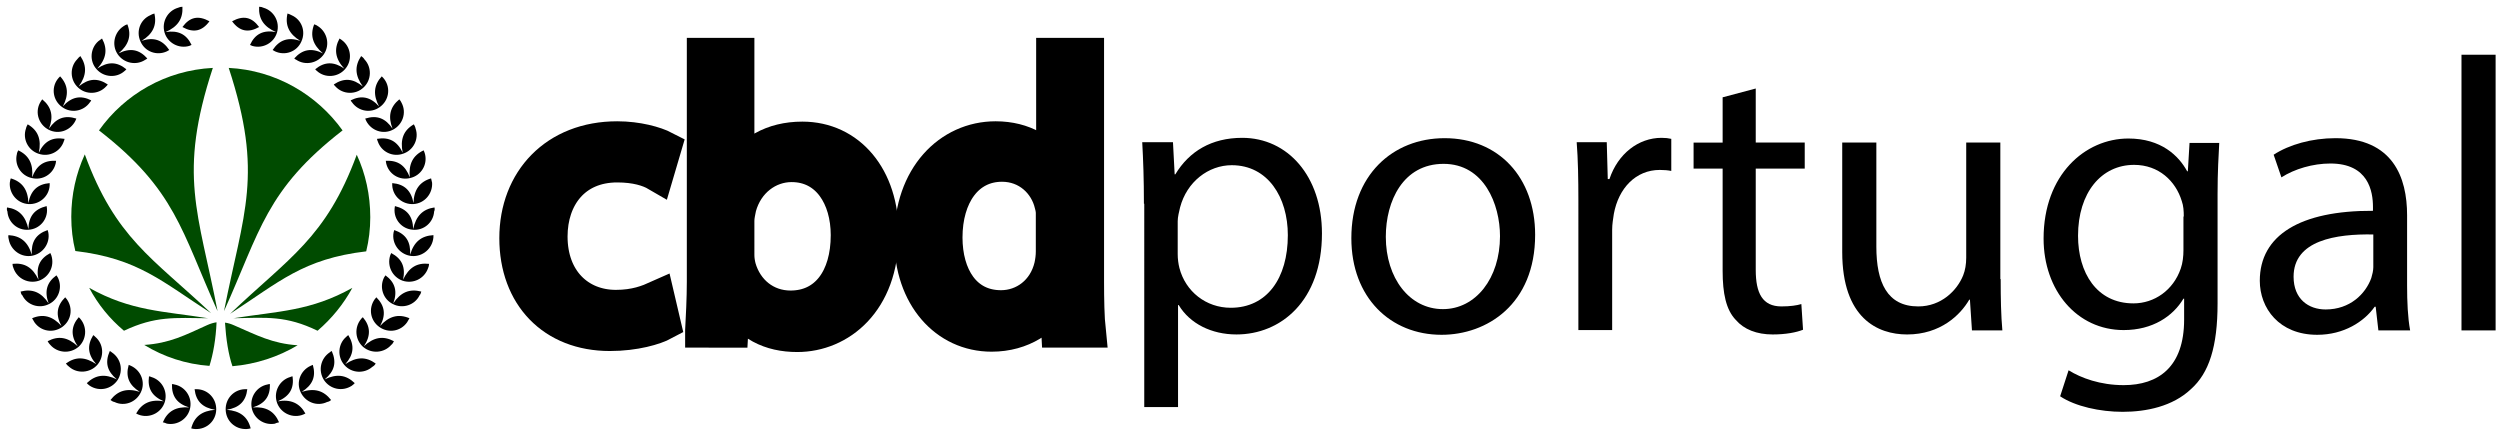 <?xml version="1.0" encoding="utf-8"?>
<!-- Generator: Adobe Illustrator 19.0.0, SVG Export Plug-In . SVG Version: 6.00 Build 0)  -->
<svg version="1.1" id="Layer_1" xmlns="http://www.w3.org/2000/svg" xmlns:xlink="http://www.w3.org/1999/xlink" x="0px" y="0px"
	 viewBox="0 0 740 128" style="enable-background:new 0 0 740 128;" xml:space="preserve">
<style type="text/css">
	.Drop_x0020_Shadow{fill:none;}
	.Outer_x0020_Glow_x0020_5_x0020_pt{fill:none;}
	.Blue_x0020_Neon{fill:none;stroke:#8AACDA;stroke-width:7;stroke-linecap:round;stroke-linejoin:round;}
	.Chrome_x0020_Highlight{fill:url(#SVGID_1_);stroke:#FFFFFF;stroke-width:0.363;stroke-miterlimit:1;}
	.Jive_GS{fill:#FFDD00;}
	.Alyssa_GS{fill:#A6D0E4;}
	.st0{fill-rule:evenodd;clip-rule:evenodd;fill:#004B00;}
	.st1{stroke:#000000;stroke-width:10;stroke-miterlimit:10;}
</style>
<linearGradient id="SVGID_1_" gradientUnits="userSpaceOnUse" x1="0" y1="0" x2="4.489659e-011" y2="-1">
	<stop  offset="0" style="stop-color:#656565"/>
	<stop  offset="0.618" style="stop-color:#1B1B1B"/>
	<stop  offset="0.629" style="stop-color:#545454"/>
	<stop  offset="0.983" style="stop-color:#3E3E3E"/>
</linearGradient>
<g id="XMLID_4_">
	<g id="XMLID_5_">
		<path id="XMLID_107_" class="st0" d="M62,108.3c-7-0.5-13.6-2.7-19.3-6.2c7.5-0.5,12.1-2.9,18.7-5.9c0.9-0.4,1.9-0.7,2.7-0.8
			C63.9,100.3,63.1,104.8,62,108.3L62,108.3z M36.7,97.9c-4.2-3.5-7.7-7.8-10.3-12.7c12.3,6.9,22,6.9,35.2,9
			C51.7,94.1,46,93.5,36.7,97.9L36.7,97.9z M22.3,74.3c-0.8-3.2-1.2-6.6-1.2-10.1c0-6.6,1.4-12.8,4-18.5c9.1,24.8,20,30.6,37.4,47
			C48,83.4,40.9,76.5,22.3,74.3L22.3,74.3z M29.3,38.6C36.9,27.9,49.1,20.8,63,20.1c-10.4,31.7-4.3,42.6,1.4,72
			C53.7,68.4,52,56.2,29.3,38.6L29.3,38.6z M67.7,20.1c13.9,0.7,26.1,7.9,33.7,18.5C78.7,56.2,77,68.4,66.3,92.1
			C72.1,62.7,78.1,51.8,67.7,20.1L67.7,20.1z M105.6,45.8c2.6,5.6,4,11.9,4,18.5c0,3.5-0.4,6.8-1.2,10.1
			c-18.7,2.2-25.8,9.1-40.3,18.5C85.5,76.3,96.5,70.5,105.6,45.8L105.6,45.8z M104.3,85.2c-2.6,4.8-6.1,9.1-10.3,12.7
			c-9.3-4.5-15-3.9-24.9-3.7C82.4,92.1,92,92.1,104.3,85.2L104.3,85.2z M88.1,102.2c-5.7,3.4-12.3,5.6-19.3,6.2
			c-1.2-3.5-1.9-8.1-2.2-12.9c0.9,0.1,1.8,0.4,2.7,0.8C76,99.2,80.6,101.7,88.1,102.2L88.1,102.2z"/>
		<path id="XMLID_6_" d="M74.2,126.8c-0.9-3.5-3.2-5.2-7.1-5.5c3.7-0.6,5.7-2.5,6.1-6.1c-0.2,0-0.5,0-0.7,0
			c-3.3,0.1-5.8,2.8-5.7,6.1c0.1,3.3,2.8,5.8,6.1,5.7C73.3,127,73.8,126.9,74.2,126.8L74.2,126.8z M62,6.3c-2.2,3-4.8,3.5-8,1.7
			C56.2,5,58.7,4.5,62,6.3L62,6.3z M68.7,6.3c2.2,3,4.8,3.5,8,1.7C74.5,5,72,4.5,68.7,6.3L68.7,6.3z M54,2c0.2,3.6-1.4,5.9-5,7.5
			c3.7-0.6,6.2,0.6,7.7,3.8c-0.2,0.1-0.5,0.2-0.7,0.3c-3.1,0.9-6.4-0.9-7.3-4c-0.9-3.1,0.9-6.4,4-7.3C53.1,2.1,53.6,2,54,2L54,2z
			 M48.2,125c1.4-3.3,3.9-4.7,7.8-4.4c-3.6-1.1-5.2-3.3-5.1-6.9c0.2,0,0.5,0,0.7,0.1c3.2,0.6,5.3,3.7,4.7,6.9
			c-0.6,3.2-3.7,5.3-6.9,4.7C49,125.2,48.6,125.1,48.2,125L48.2,125z M40.3,122.4c1.7-3.1,4.4-4.3,8.2-3.6c-3.5-1.5-4.9-3.8-4.4-7.4
			c0.2,0,0.5,0.1,0.7,0.2c3.1,0.9,4.9,4.2,4,7.3c-0.9,3.1-4.2,4.9-7.3,4C41.1,122.8,40.7,122.6,40.3,122.4L40.3,122.4z M32.7,118.4
			c2.2-2.8,4.9-3.6,8.7-2.4c-3.2-2-4.3-4.5-3.3-8c0.2,0.1,0.5,0.2,0.7,0.3c3,1.4,4.3,4.9,2.9,7.8c-1.4,3-4.9,4.3-7.8,2.9
			C33.4,118.9,33.1,118.7,32.7,118.4L32.7,118.4z M25.7,113.4c2.6-2.5,5.4-2.8,8.9-1.1c-2.9-2.4-3.6-5-2.1-8.4
			c0.2,0.1,0.4,0.2,0.6,0.4c2.7,1.8,3.5,5.4,1.7,8.2c-1.8,2.7-5.4,3.5-8.2,1.7C26.4,114,26,113.8,25.7,113.4L25.7,113.4z
			 M19.5,107.6c2.9-2.1,5.7-2,9,0.2c-2.5-2.8-2.8-5.5-0.9-8.6c0.2,0.1,0.4,0.3,0.6,0.5c2.5,2.1,2.7,5.9,0.6,8.3s-5.9,2.7-8.3,0.6
			C20.1,108.3,19.8,108,19.5,107.6L19.5,107.6z M14.1,101c3.2-1.7,6-1.2,8.9,1.5c-2.1-3.1-2-5.9,0.3-8.6c0.2,0.2,0.4,0.3,0.5,0.5
			c2.1,2.5,1.8,6.2-0.6,8.3c-2.5,2.1-6.2,1.8-8.3-0.6C14.6,101.8,14.3,101.4,14.1,101L14.1,101z M9.5,94.2c3.3-1.4,6.1-0.6,8.7,2.3
			c-1.8-3.3-1.4-6,1.1-8.5c0.2,0.2,0.3,0.4,0.5,0.6c1.9,2.7,1.3,6.3-1.4,8.2c-2.7,1.9-6.3,1.3-8.2-1.4C9.9,94.9,9.7,94.6,9.5,94.2
			L9.5,94.2z M6.1,86.3c3.5-0.9,6.1,0.2,8.3,3.5c-1.3-3.5-0.6-6.2,2.3-8.3c0.1,0.2,0.3,0.4,0.4,0.6c1.5,2.9,0.3,6.5-2.6,7.9
			c-2.9,1.5-6.5,0.3-7.9-2.6C6.3,87.2,6.2,86.8,6.1,86.3L6.1,86.3z M3.7,78.1c3.6-0.4,6,1.1,7.7,4.7c-0.8-3.7,0.3-6.2,3.5-7.9
			c0.1,0.2,0.2,0.5,0.3,0.7c1,3.1-0.6,6.4-3.7,7.5c-3.1,1-6.4-0.6-7.5-3.7C3.8,79,3.7,78.5,3.7,78.1L3.7,78.1z M2.5,69.6
			c3.6,0.2,5.8,2,6.9,5.8c-0.2-3.8,1.2-6.1,4.7-7.3c0.1,0.2,0.1,0.5,0.2,0.7c0.6,3.2-1.6,6.3-4.8,6.9c-3.2,0.6-6.3-1.6-6.9-4.8
			C2.5,70.5,2.4,70.1,2.5,69.6L2.5,69.6z M2.1,61.4c3.5,0.5,5.5,2.6,6.3,6.4c0.1-3.8,1.8-5.9,5.4-6.8c0,0.2,0.1,0.5,0.1,0.7
			c0.3,3.3-2.2,6.1-5.4,6.3c-3.3,0.3-6.1-2.2-6.3-5.4C2,62.2,2,61.8,2.1,61.4L2.1,61.4z M3.2,52.8c3.4,1,5.1,3.4,5.2,7.3
			c0.7-3.7,2.7-5.6,6.3-5.9c0,0.2,0,0.5,0,0.7c-0.2,3.3-3.1,5.7-6.3,5.5c-3.3-0.2-5.7-3.1-5.5-6.3C3,53.7,3,53.2,3.2,52.8L3.2,52.8z
			 M5.4,44.5c3.2,1.5,4.5,4.1,4.1,8c1.3-3.5,3.5-5.1,7.1-4.9c0,0.2-0.1,0.5-0.1,0.7c-0.7,3.2-3.9,5.2-7.1,4.4
			c-3.2-0.7-5.2-3.9-4.4-7.1C5,45.3,5.2,44.9,5.4,44.5L5.4,44.5z M8.2,36.8c3.1,1.8,4.1,4.5,3.3,8.4c1.6-3.4,4-4.7,7.6-4.1
			c0,0.2-0.1,0.5-0.2,0.7c-1,3.1-4.4,4.8-7.5,3.7c-3.1-1-4.8-4.4-3.7-7.5C7.8,37.5,8,37.2,8.2,36.8L8.2,36.8z M12.5,29.4
			c2.8,2.3,3.4,5.1,2,8.7c2.1-3.1,4.6-4.1,8.1-3c-0.1,0.2-0.2,0.5-0.3,0.7c-1.5,2.9-5,4.1-7.9,2.6c-2.9-1.5-4.1-5-2.6-7.9
			C12,30.1,12.3,29.7,12.5,29.4L12.5,29.4z M17.8,22.6c2.4,2.6,2.6,5.5,0.8,8.9c2.5-2.8,5.2-3.4,8.4-1.8c-0.1,0.2-0.2,0.4-0.4,0.6
			c-1.9,2.7-5.6,3.3-8.2,1.4c-2.7-1.9-3.3-5.6-1.4-8.2C17.2,23.2,17.5,22.9,17.8,22.6L17.8,22.6z M23.8,16.6c2,3,1.8,5.8-0.5,9
			c2.9-2.4,5.6-2.6,8.6-0.6c-0.1,0.2-0.3,0.4-0.5,0.6c-2.2,2.4-6,2.5-8.3,0.3c-2.4-2.2-2.5-6-0.3-8.3C23.2,17.1,23.5,16.8,23.8,16.6
			L23.8,16.6z M30.2,11.4c1.7,3.1,1.3,6-1.4,8.9c3.1-2.1,5.8-2.1,8.6,0.2c-0.2,0.2-0.3,0.4-0.5,0.5c-2.4,2.2-6.2,1.9-8.3-0.5
			c-2.2-2.4-1.9-6.2,0.5-8.3C29.5,11.9,29.9,11.6,30.2,11.4L30.2,11.4z M37.7,7.2c1.3,3.3,0.4,6.1-2.6,8.6c3.4-1.7,6.1-1.2,8.5,1.5
			c-0.2,0.2-0.4,0.3-0.6,0.4c-2.7,1.8-6.4,1-8.2-1.7c-1.8-2.7-1-6.4,1.7-8.2C36.9,7.5,37.3,7.3,37.7,7.2L37.7,7.2z M45.7,4
			c0.8,3.5-0.5,6.1-3.8,8.1c3.6-1.2,6.2-0.3,8.2,2.7c-0.2,0.1-0.4,0.2-0.7,0.4c-3,1.4-6.5,0.1-7.8-2.9c-1.4-3-0.1-6.5,2.9-7.8
			C44.8,4.3,45.3,4.1,45.7,4L45.7,4z M56.6,126.8c0.9-3.5,3.2-5.2,7.1-5.5c-3.7-0.6-5.7-2.5-6.1-6.1c0.2,0,0.5,0,0.7,0
			c3.3,0.1,5.8,2.8,5.7,6.1c-0.1,3.3-2.8,5.8-6.1,5.7C57.4,127,57,126.9,56.6,126.8L56.6,126.8z M76.7,2c-0.2,3.6,1.4,5.9,5,7.5
			C78,8.8,75.5,10,74,13.3c0.2,0.1,0.5,0.2,0.7,0.3c3.1,0.9,6.4-0.9,7.3-4c0.9-3.1-0.9-6.4-4-7.3C77.6,2.1,77.2,2,76.7,2L76.7,2z
			 M82.6,125c-1.4-3.3-3.9-4.7-7.8-4.4c3.6-1.1,5.2-3.3,5.1-6.9c-0.2,0-0.5,0-0.7,0.1c-3.2,0.6-5.3,3.7-4.7,6.9
			c0.6,3.2,3.7,5.3,6.9,4.7C81.7,125.2,82.2,125.1,82.6,125L82.6,125z M90.4,122.4c-1.7-3.1-4.4-4.3-8.2-3.6
			c3.5-1.5,4.9-3.8,4.4-7.4c-0.2,0-0.5,0.1-0.7,0.2c-3.1,0.9-4.9,4.2-4,7.3c0.9,3.1,4.2,4.9,7.3,4C89.6,122.8,90,122.6,90.4,122.4
			L90.4,122.4z M98,118.4c-2.2-2.8-4.9-3.6-8.7-2.4c3.2-2,4.3-4.5,3.3-8c-0.2,0.1-0.5,0.2-0.7,0.3c-3,1.4-4.3,4.9-2.9,7.8
			c1.4,3,4.9,4.3,7.8,2.9C97.3,118.9,97.7,118.7,98,118.4L98,118.4z M105,113.4c-2.6-2.5-5.4-2.8-8.9-1.1c2.9-2.4,3.6-5,2.1-8.4
			c-0.2,0.1-0.4,0.2-0.6,0.4c-2.7,1.8-3.5,5.4-1.7,8.2c1.8,2.7,5.4,3.5,8.2,1.7C104.3,114,104.7,113.8,105,113.4L105,113.4z
			 M111.2,107.6c-2.9-2.1-5.7-2-9,0.2c2.5-2.8,2.8-5.5,0.9-8.6c-0.2,0.1-0.4,0.3-0.6,0.5c-2.5,2.1-2.7,5.9-0.6,8.3
			c2.1,2.5,5.9,2.7,8.3,0.6C110.7,108.3,111,108,111.2,107.6L111.2,107.6z M116.6,101c-3.2-1.7-6-1.2-8.9,1.5c2.1-3.1,2-5.9-0.3-8.6
			c-0.2,0.2-0.4,0.3-0.5,0.5c-2.1,2.5-1.8,6.2,0.6,8.3c2.5,2.1,6.2,1.8,8.3-0.6C116.2,101.8,116.4,101.4,116.6,101L116.6,101z
			 M121.2,94.2c-3.3-1.4-6.1-0.6-8.7,2.3c1.8-3.3,1.4-6-1.1-8.5c-0.2,0.2-0.3,0.4-0.5,0.6c-1.9,2.7-1.3,6.3,1.4,8.2
			c2.7,1.9,6.3,1.3,8.2-1.4C120.8,94.9,121,94.6,121.2,94.2L121.2,94.2z M124.7,86.3c-3.5-0.9-6.1,0.2-8.3,3.5
			c1.3-3.5,0.6-6.2-2.3-8.3c-0.1,0.2-0.3,0.4-0.4,0.6c-1.5,2.9-0.3,6.5,2.6,7.9c2.9,1.5,6.5,0.3,7.9-2.6
			C124.4,87.2,124.6,86.8,124.7,86.3L124.7,86.3z M127,78.1c-3.6-0.4-6,1.1-7.7,4.7c0.8-3.7-0.3-6.2-3.5-7.9
			c-0.1,0.2-0.2,0.5-0.3,0.7c-1,3.1,0.6,6.4,3.7,7.5c3.1,1,6.4-0.6,7.5-3.7C126.9,79,127,78.5,127,78.1L127,78.1z M128.3,69.6
			c-3.6,0.2-5.8,2-6.9,5.8c0.2-3.8-1.2-6.1-4.7-7.3c-0.1,0.2-0.1,0.5-0.2,0.7c-0.6,3.2,1.6,6.3,4.8,6.9c3.2,0.6,6.3-1.6,6.9-4.8
			C128.3,70.5,128.3,70.1,128.3,69.6L128.3,69.6z M128.6,61.4c-3.5,0.5-5.5,2.6-6.3,6.4c-0.1-3.8-1.8-5.9-5.4-6.8
			c0,0.2-0.1,0.5-0.1,0.7c-0.3,3.3,2.2,6.1,5.4,6.3c3.3,0.3,6.1-2.2,6.3-5.4C128.7,62.2,128.7,61.8,128.6,61.4L128.6,61.4z
			 M127.6,52.8c-3.4,1-5.1,3.4-5.2,7.3c-0.7-3.7-2.7-5.6-6.3-5.9c0,0.2,0,0.5,0,0.7c0.2,3.3,3.1,5.7,6.3,5.5
			c3.3-0.2,5.7-3.1,5.5-6.3C127.8,53.7,127.7,53.2,127.6,52.8L127.6,52.8z M125.4,44.5c-3.2,1.5-4.5,4.1-4.1,8
			c-1.3-3.5-3.5-5.1-7.1-4.9c0,0.2,0.1,0.5,0.1,0.7c0.7,3.2,3.9,5.2,7.1,4.4c3.2-0.7,5.2-3.9,4.4-7.1
			C125.7,45.3,125.6,44.9,125.4,44.5L125.4,44.5z M122.5,36.8c-3.1,1.8-4.1,4.5-3.3,8.4c-1.6-3.4-4-4.7-7.6-4.1
			c0,0.2,0.1,0.5,0.2,0.7c1,3.1,4.4,4.8,7.5,3.7c3.1-1,4.8-4.4,3.7-7.5C122.9,37.5,122.7,37.2,122.5,36.8L122.5,36.8z M118.2,29.4
			c-2.8,2.3-3.4,5.1-2,8.7c-2.1-3.1-4.6-4.1-8.1-3c0.1,0.2,0.2,0.5,0.3,0.7c1.5,2.9,5,4.1,7.9,2.6c2.9-1.5,4.1-5,2.6-7.9
			C118.7,30.1,118.5,29.7,118.2,29.4L118.2,29.4z M113,22.6c-2.4,2.6-2.6,5.5-0.8,8.9c-2.5-2.8-5.2-3.4-8.4-1.8
			c0.1,0.2,0.2,0.4,0.4,0.6c1.9,2.7,5.6,3.3,8.2,1.4c2.7-1.9,3.3-5.6,1.4-8.2C113.6,23.2,113.3,22.9,113,22.6L113,22.6z M106.9,16.6
			c-2,3-1.8,5.8,0.5,9c-2.9-2.4-5.6-2.6-8.6-0.6c0.1,0.2,0.3,0.4,0.5,0.6c2.2,2.4,6,2.5,8.3,0.3c2.4-2.2,2.5-6,0.3-8.3
			C107.6,17.1,107.2,16.8,106.9,16.6L106.9,16.6z M100.5,11.4c-1.7,3.1-1.3,6,1.4,8.9c-3.1-2.1-5.8-2.1-8.6,0.2
			c0.2,0.2,0.3,0.4,0.5,0.5c2.4,2.2,6.2,1.9,8.3-0.5c2.2-2.4,1.9-6.2-0.5-8.3C101.2,11.9,100.9,11.6,100.5,11.4L100.5,11.4z M93,7.2
			c-1.3,3.3-0.4,6.1,2.6,8.6c-3.4-1.7-6.1-1.2-8.5,1.5c0.2,0.2,0.4,0.3,0.6,0.4c2.7,1.8,6.4,1,8.2-1.7c1.8-2.7,1-6.4-1.7-8.2
			C93.8,7.5,93.4,7.3,93,7.2L93,7.2z M85.1,4c-0.8,3.5,0.5,6.1,3.8,8.1c-3.6-1.2-6.2-0.3-8.2,2.7c0.2,0.1,0.4,0.2,0.7,0.4
			c3,1.4,6.5,0.1,7.8-2.9c1.4-3,0.1-6.5-2.9-7.8C85.9,4.3,85.5,4.1,85.1,4L85.1,4z"/>
	</g>
</g>
<g id="XMLID_1_">
	<path id="XMLID_8_" class="st1" d="M196.5,95.7c-2.6,1.4-8.5,3.2-16,3.2c-16.8,0-27.7-11.4-27.7-28.4c0-17.1,11.7-29.6,29.9-29.6
		c6,0,11.3,1.5,14,2.9l-2.3,7.8c-2.4-1.4-6.2-2.6-11.7-2.6c-12.8,0-19.7,9.4-19.7,21c0,12.9,8.3,20.8,19.3,20.8
		c5.8,0,9.5-1.5,12.4-2.8L196.5,95.7z"/>
	<path id="XMLID_10_" class="st1" d="M207.8,97.8c0.2-3.8,0.5-9.4,0.5-14.4V16.2h10v35h0.2c3.6-6.2,10-10.2,19-10.2
		c13.8,0,23.6,11.5,23.5,28.4c0,19.9-12.5,29.8-25,29.8c-8,0-14.5-3.1-18.6-10.5H217l-0.5,9.2H207.8z M218.3,75.5
		c0,1.3,0.2,2.5,0.5,3.7c2,7,7.8,11.8,15.2,11.8c10.6,0,16.9-8.6,16.9-21.4c0-11.2-5.8-20.7-16.6-20.7c-6.9,0-13.3,4.7-15.4,12.4
		c-0.2,1.2-0.6,2.5-0.6,4.1V75.5z"/>
	<path id="XMLID_13_" class="st1" d="M321.8,16.2v67.3c0,4.9,0.1,10.6,0.5,14.4h-9.1l-0.5-9.7h-0.2c-3.1,6.2-9.9,10.9-19,10.9
		c-13.5,0-23.8-11.4-23.8-28.3c-0.1-18.5,11.4-29.9,25-29.9c8.5,0,14.3,4,16.8,8.5h0.2V16.2H321.8z M311.7,64.8c0-1.3-0.1-3-0.5-4.3
		c-1.5-6.4-7-11.7-14.6-11.7c-10.5,0-16.7,9.2-16.7,21.5c0,11.3,5.5,20.6,16.4,20.6c6.8,0,13-4.5,14.8-12.1c0.3-1.4,0.5-2.8,0.5-4.4
		V64.8z"/>
	<path id="XMLID_16_" d="M338.6,60.3c0-7.1-0.2-12.9-0.5-18.2h9.1l0.5,9.5h0.2c4.1-6.8,10.7-10.8,19.8-10.8
		c13.5,0,23.6,11.4,23.6,28.3c0,20-12.2,29.9-25.3,29.9c-7.4,0-13.8-3.2-17.1-8.7h-0.2v30.2h-10V60.3z M348.6,75.2
		c0,1.5,0.2,2.9,0.5,4.1c1.8,7,7.9,11.8,15.2,11.8c10.7,0,16.9-8.7,16.9-21.5c0-11.2-5.9-20.7-16.6-20.7c-6.9,0-13.3,4.9-15.3,12.5
		c-0.3,1.3-0.7,2.8-0.7,4.1V75.2z"/>
	<path id="XMLID_19_" d="M454.4,69.5c0,20.6-14.3,29.6-27.7,29.6c-15.1,0-26.7-11-26.7-28.6c0-18.6,12.2-29.6,27.6-29.6
		C443.6,40.9,454.4,52.5,454.4,69.5z M410.2,70.1c0,12.2,7,21.4,16.9,21.4c9.7,0,16.9-9.1,16.9-21.6c0-9.4-4.7-21.4-16.7-21.4
		S410.2,59.5,410.2,70.1z"/>
	<path id="XMLID_22_" d="M467.2,59.5c0-6.6-0.1-12.2-0.5-17.4h8.9l0.3,10.9h0.5c2.5-7.5,8.6-12.2,15.4-12.2c1.2,0,2,0.1,2.9,0.3v9.5
		c-1-0.2-2.1-0.3-3.4-0.3c-7.1,0-12.2,5.4-13.6,13c-0.2,1.4-0.5,3-0.5,4.7v29.7h-10V59.5z"/>
	<path id="XMLID_24_" d="M519.7,26.2v16h14.5v7.7h-14.5v30c0,6.9,2,10.8,7.6,10.8c2.6,0,4.6-0.3,5.9-0.7l0.5,7.6
		c-2,0.8-5.1,1.4-9,1.4c-4.7,0-8.5-1.5-10.9-4.3c-2.9-3-3.9-7.9-3.9-14.5V49.9h-8.6v-7.7h8.6V28.8L519.7,26.2z"/>
	<path id="XMLID_80_" d="M592.2,82.6c0,5.7,0.1,10.8,0.5,15.2h-9l-0.6-9.1h-0.2c-2.6,4.5-8.5,10.3-18.4,10.3
		c-8.7,0-19.2-4.8-19.2-24.4V42.2h10.1V73c0,10.6,3.2,17.7,12.4,17.7c6.8,0,11.5-4.7,13.3-9.2c0.6-1.5,0.9-3.3,0.9-5.2V42.2h10.1
		V82.6z"/>
	<path id="XMLID_82_" d="M656.9,42.2c-0.2,4-0.5,8.5-0.5,15.3v32.3c0,12.8-2.5,20.6-7.9,25.4c-5.4,5.1-13.2,6.7-20.2,6.7
		c-6.7,0-14-1.6-18.5-4.6l2.5-7.7c3.7,2.3,9.4,4.4,16.3,4.4c10.3,0,17.9-5.4,17.9-19.4v-6.2h-0.2c-3.1,5.2-9.1,9.3-17.7,9.3
		c-13.8,0-23.7-11.7-23.7-27.1c0-18.9,12.3-29.6,25.1-29.6c9.7,0,14.9,5.1,17.4,9.7h0.2l0.5-8.4H656.9z M646.4,64.1
		c0-1.7-0.1-3.2-0.6-4.6c-1.8-5.9-6.8-10.7-14.1-10.7c-9.7,0-16.6,8.2-16.6,21c0,10.9,5.5,20,16.4,20c6.2,0,11.8-3.9,14-10.3
		c0.6-1.7,0.8-3.7,0.8-5.4V64.1z"/>
	<path id="XMLID_85_" d="M704,97.8l-0.8-7h-0.3c-3.1,4.4-9.1,8.3-17,8.3c-11.3,0-17-7.9-17-16c0-13.5,12-20.8,33.5-20.7v-1.1
		c0-4.6-1.3-12.9-12.6-12.9c-5.2,0-10.6,1.6-14.5,4.1l-2.3-6.7c4.6-3,11.3-4.9,18.3-4.9c17,0,21.2,11.6,21.2,22.8v20.8
		c0,4.8,0.2,9.5,0.9,13.3H704z M702.5,69.4c-11-0.2-23.6,1.7-23.6,12.5c0,6.6,4.4,9.7,9.5,9.7c7.2,0,11.8-4.6,13.5-9.3
		c0.3-1,0.6-2.2,0.6-3.2V69.4z"/>
	<path id="XMLID_88_" d="M728.6,16.2h10.1v81.6h-10.1V16.2z"/>
</g>
<g id="XMLID_2_">
</g>
<g id="XMLID_3_">
</g>
<g id="XMLID_7_">
</g>
<g id="XMLID_90_">
</g>
<g id="XMLID_91_">
</g>
<g id="XMLID_92_">
</g>
<g id="XMLID_93_">
</g>
<g id="XMLID_94_">
</g>
<g id="XMLID_95_">
</g>
<g id="XMLID_96_">
</g>
<g id="XMLID_97_">
</g>
<g id="XMLID_98_">
</g>
<g id="XMLID_99_">
</g>
<g id="XMLID_100_">
</g>
<g id="XMLID_101_">
</g>
<g id="XMLID_102_">
</g>
<g id="XMLID_103_">
</g>
</svg>
